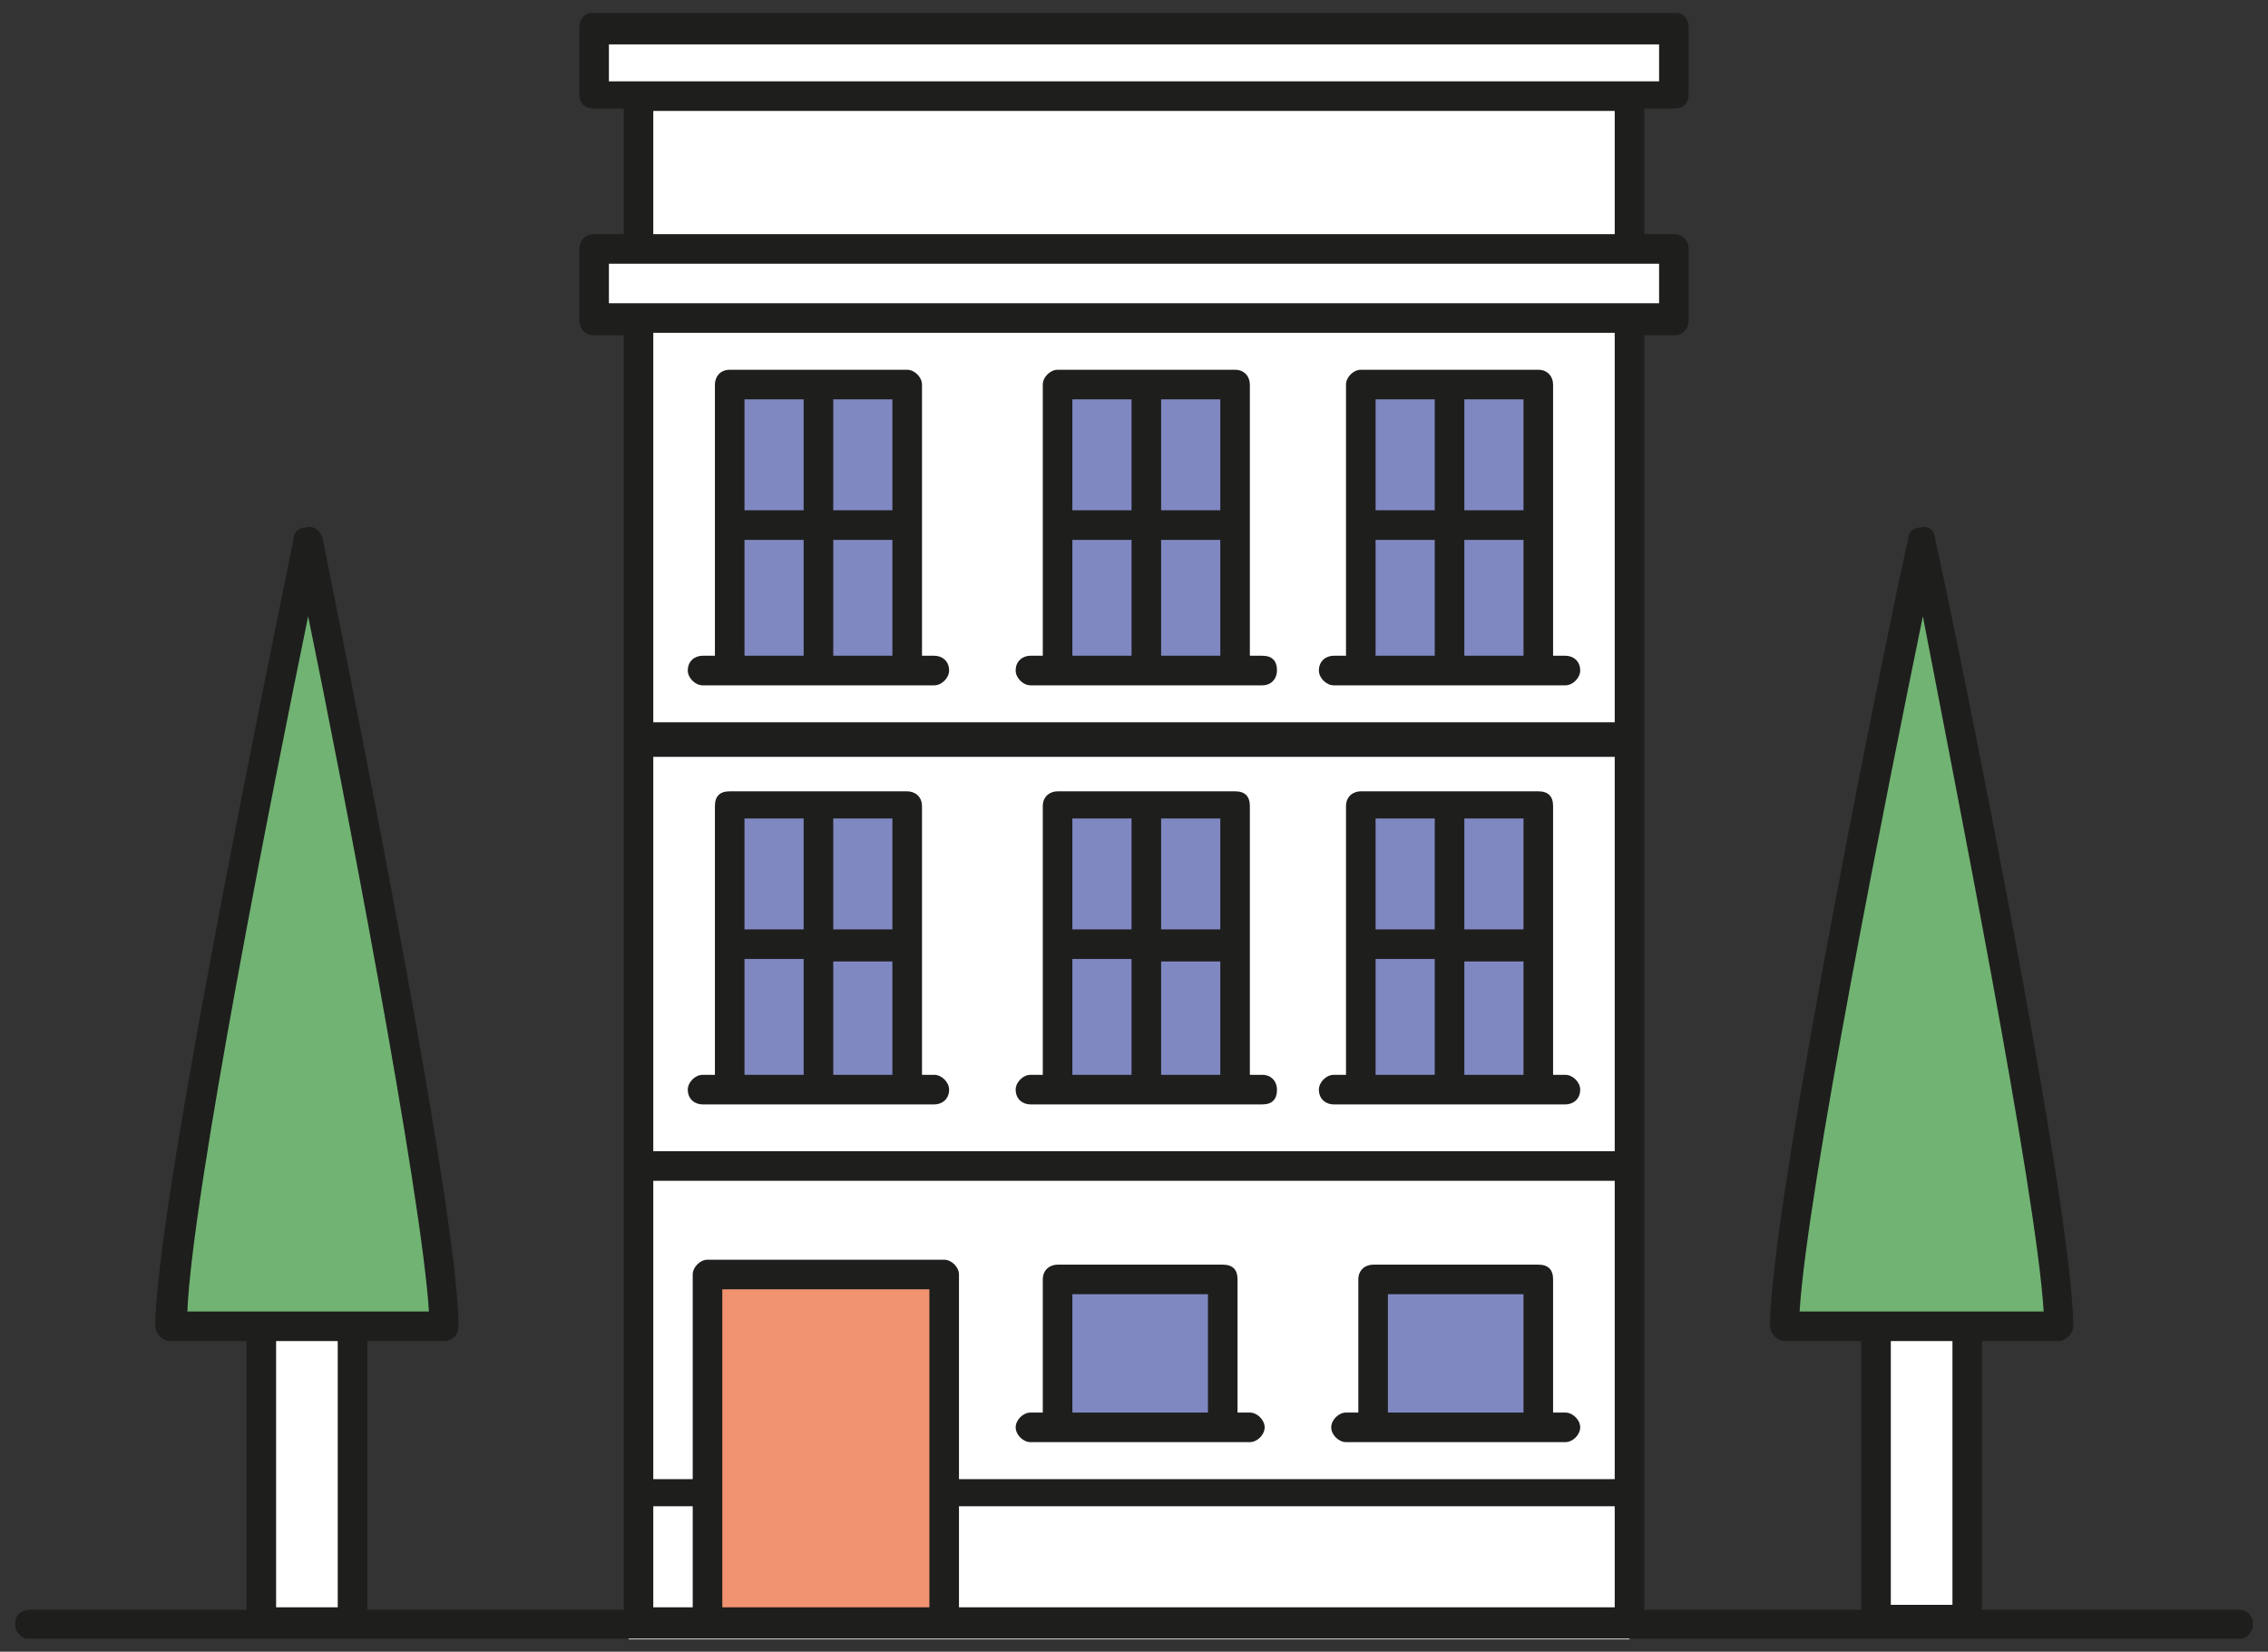<svg version="1.2" xmlns="http://www.w3.org/2000/svg" viewBox="0 0 92 67" width="92" height="67">
	<rect x="0" y="0" width="92" height="67" fill="#333333" stroke="none"/>
	<title>un_apartamento</title>
	<defs>
		<clipPath clipPathUnits="userSpaceOnUse" id="cp1">
			<path d="m0.62 0.53h90.76v65.94h-90.76z"/>
		</clipPath>
	</defs>
	<style>
		.s0 { fill: #ffffff } 
		.s1 { fill: #71b372 } 
		.s2 { fill: #8088c2 } 
		.s3 { fill: #f19370 } 
		.s4 { fill: #1e1e1d } 
	</style>
	<g id="Groupe 1128">
		<path id="Rectangle 290" fill-rule="evenodd" class="s0" d="m25.5 1.1h40.6v65.4h-40.6z"/>
		<path id="Rectangle 291" fill-rule="evenodd" class="s0" d="m23.8 1.1h44.1v2.7h-44.1z"/>
		<path id="Rectangle 292" fill-rule="evenodd" class="s0" d="m23.8 10.5h44.1v2.4h-44.1z"/>
		<path id="Tracé 6342" class="s0" d="m6.8 53.5h3.6l0.2 12.3h3.5v-12.1l4-0.1-5.8-30.7z"/>
		<path id="Tracé 6343" class="s0" d="m72.4 53.9h3.5l0.3 12.3h3.5v-12.3h4l-5.8-30.7z"/>
		<path id="Tracé 6344" class="s1" d="m12.5 23.9l-5.7 29.6 11.3 0.1z"/>
		<path id="Tracé 6345" class="s1" d="m77.9 23.2l-5.5 30.7h11.3z"/>
		<path id="Rectangle 293" fill-rule="evenodd" class="s2" d="m29.6 15.7h6.9v11.1h-6.9z"/>
		<path id="Rectangle 294" fill-rule="evenodd" class="s2" d="m43.1 15.7h6.9v11.1h-6.9z"/>
		<path id="Rectangle 295" fill-rule="evenodd" class="s2" d="m55.4 15.7h7v11.1h-7z"/>
		<path id="Rectangle 296" fill-rule="evenodd" class="s2" d="m55.4 32.9h7v11.2h-7z"/>
		<path id="Rectangle 297" fill-rule="evenodd" class="s2" d="m43.1 32.9h6.9v11.2h-6.9z"/>
		<path id="Rectangle 298" fill-rule="evenodd" class="s2" d="m29.9 32.9h6.9v11.2h-6.9z"/>
		<path id="Rectangle 299" fill-rule="evenodd" class="s2" d="m43.1 52.1h6.4v5.6h-6.4z"/>
		<path id="Rectangle 300" fill-rule="evenodd" class="s2" d="m56 52.1h6.4v5.6h-6.4z"/>
		<path id="Rectangle 301" fill-rule="evenodd" class="s3" d="m28.9 52.1h9.1v13.4h-9.1z"/>
		<g id="Groupe 1127">
			<g id="Groupe 1126" clip-path="url(#cp1)">
				<path id="Tracé 6346" fill-rule="evenodd" class="s4" d="m91.4 65.9c0 0.3-0.3 0.6-0.6 0.6h-89.6c-0.3 0-0.6-0.3-0.6-0.6 0-0.4 0.3-0.6 0.6-0.6h8.8v-10.9h-3.1c-0.3 0-0.6-0.3-0.6-0.6 0-5.1 5.4-30.8 5.6-31.9 0-0.3 0.2-0.5 0.5-0.5 0.3-0.1 0.6 0.1 0.7 0.5 0.2 1.1 5.5 26.8 5.5 31.9 0 0.3-0.2 0.6-0.6 0.6h-3.1v10.9h10.4v-51.7h-1.2c-0.4 0-0.6-0.3-0.6-0.6v-2.9c0-0.3 0.2-0.6 0.6-0.6h1.2v-5.1h-1.2c-0.4 0-0.6-0.2-0.6-0.6v-2.7c0-0.3 0.2-0.6 0.6-0.6h43.8c0.4 0 0.6 0.3 0.6 0.6v2.7c0 0.4-0.2 0.6-0.6 0.6h-1.2v5.1h1.2c0.4 0 0.6 0.3 0.6 0.6v2.9c0 0.3-0.2 0.6-0.6 0.6h-1.2v51.7h8.8v-10.9h-3.1c-0.3 0-0.6-0.3-0.6-0.6 0-5.1 5.3-30.8 5.6-31.9 0-0.3 0.2-0.5 0.5-0.5 0.3-0.1 0.6 0.1 0.6 0.5 0.3 1.1 5.6 26.8 5.6 31.9 0 0.3-0.3 0.6-0.6 0.6h-3.1v10.9h10.4c0.3 0 0.6 0.2 0.6 0.6zm-18.4-12.7h9.9c-0.3-4.9-3.6-21.4-4.9-28.2-1.4 6.8-4.7 23.3-5 28.2zm6.2 1.2h-2.5v10.7h2.5zm-71.6-1.2h9.8c-0.3-4.8-3.5-21.4-4.9-28.2-1.4 6.8-4.7 23.4-4.9 28.2zm6.1 1.2h-2.5v10.8h2.5zm24-2.1h-8.4v12.9h8.4v-5.3zm0.6-1.2c0.3 0 0.6 0.3 0.6 0.6v8.3h26.6v-12.1h-39v12.1h1.6v-8.3c0-0.3 0.3-0.6 0.6-0.6h9.6zm27.2-20.4h-39v16h39zm-40.8-27.4h42.6v-1.5h-42.6zm1.8 6.2h39v-5h-39zm-1.8 2.8h42.6v-1.6h-42.6zm40.8 1.2h-39v15.8h39zm-39 51.7h1.6v-4.1h-1.6zm12.4 0h26.6v-4.1h-26.6z"/>
				<path id="Tracé 6347" fill-rule="evenodd" class="s4" d="m27.9 44.2c0-0.3 0.3-0.6 0.6-0.6h0.5v-10.9c0-0.4 0.2-0.6 0.6-0.6h7.2c0.3 0 0.6 0.2 0.6 0.6v10.9h0.5c0.3 0 0.6 0.3 0.6 0.6 0 0.4-0.3 0.6-0.6 0.6h-9.4c-0.3 0-0.6-0.2-0.6-0.6zm5.9-0.6h2.4v-4.6h-2.4zm2.4-10.4h-2.4v4.5h2.4zm-6 4.5h2.4v-4.5h-2.4zm0 5.9h2.4v-4.7h-2.4z"/>
				<path id="Tracé 6348" fill-rule="evenodd" class="s4" d="m53.5 44.2c0-0.3 0.3-0.6 0.6-0.6h0.5v-10.9c0-0.4 0.3-0.6 0.6-0.6h7.2c0.4 0 0.6 0.2 0.6 0.6v10.9h0.5c0.3 0 0.6 0.3 0.6 0.6 0 0.4-0.3 0.6-0.6 0.6h-9.4c-0.3 0-0.6-0.2-0.6-0.6zm5.9-0.6h2.4v-4.6h-2.4zm2.4-10.4h-2.4v4.5h2.4zm-6 4.5h2.4v-4.5h-2.4zm0 5.9h2.4v-4.7h-2.4z"/>
				<path id="Tracé 6349" fill-rule="evenodd" class="s4" d="m41.2 44.2c0-0.3 0.3-0.6 0.6-0.6h0.5v-10.9c0-0.4 0.3-0.6 0.6-0.6h7.2c0.4 0 0.6 0.2 0.6 0.6v10.9h0.5c0.4 0 0.6 0.3 0.6 0.6 0 0.4-0.2 0.6-0.6 0.6h-9.4c-0.3 0-0.6-0.2-0.6-0.6zm5.9-0.6h2.4v-4.6h-2.4zm2.4-10.4h-2.4v4.5h2.4zm-6 4.5h2.4v-4.5h-2.4zm0 5.9h2.4v-4.7h-2.4z"/>
				<path id="Tracé 6350" fill-rule="evenodd" class="s4" d="m27.9 27.2c0-0.4 0.3-0.6 0.6-0.6h0.5v-11c0-0.3 0.2-0.6 0.6-0.6h7.2c0.3 0 0.6 0.3 0.6 0.6v11h0.5c0.3 0 0.6 0.2 0.6 0.6 0 0.3-0.3 0.6-0.6 0.6h-9.4c-0.3 0-0.6-0.3-0.6-0.6zm5.9-0.6h2.4v-4.7h-2.4zm2.4-10.4h-2.4v4.5h2.4zm-6 4.5h2.4v-4.5h-2.4zm0 5.9h2.4v-4.7h-2.4z"/>
				<path id="Tracé 6351" fill-rule="evenodd" class="s4" d="m53.5 27.2c0-0.4 0.3-0.6 0.6-0.6h0.5v-11c0-0.3 0.3-0.6 0.6-0.6h7.2c0.4 0 0.6 0.3 0.6 0.6v11h0.5c0.3 0 0.6 0.2 0.6 0.6 0 0.3-0.3 0.6-0.6 0.6h-9.4c-0.3 0-0.6-0.3-0.6-0.6zm5.9-0.6h2.4v-4.7h-2.4zm2.4-10.4h-2.4v4.5h2.4zm-6 4.5h2.4v-4.5h-2.4zm0 5.9h2.4v-4.7h-2.4z"/>
				<path id="Tracé 6352" fill-rule="evenodd" class="s4" d="m41.2 27.2c0-0.4 0.3-0.6 0.6-0.6h0.5v-11c0-0.3 0.3-0.6 0.6-0.6h7.2c0.4 0 0.6 0.3 0.6 0.6v11h0.5c0.4 0 0.6 0.2 0.6 0.6 0 0.3-0.2 0.6-0.6 0.6h-9.4c-0.3 0-0.6-0.3-0.6-0.6zm5.9-0.6h2.4v-4.7h-2.4zm2.4-10.4h-2.4v4.5h2.4zm-6 4.5h2.4v-4.5h-2.4zm0 5.9h2.4v-4.7h-2.4z"/>
				<path id="Tracé 6353" fill-rule="evenodd" class="s4" d="m41.2 57.9c0-0.3 0.3-0.6 0.6-0.6h0.5v-5.4c0-0.4 0.3-0.6 0.6-0.6h6.7c0.4 0 0.6 0.2 0.6 0.6v5.4h0.5c0.3 0 0.6 0.3 0.6 0.6 0 0.3-0.3 0.6-0.6 0.6h-8.9c-0.3 0-0.6-0.3-0.6-0.6zm2.3-0.6h5.5v-4.8h-5.5z"/>
				<path id="Tracé 6354" fill-rule="evenodd" class="s4" d="m54.6 58.5c-0.3 0-0.6-0.3-0.6-0.6 0-0.3 0.3-0.6 0.6-0.6h0.5v-5.4c0-0.4 0.3-0.6 0.6-0.6h6.7c0.4 0 0.6 0.2 0.6 0.6v5.4h0.5c0.3 0 0.6 0.3 0.6 0.6 0 0.3-0.3 0.6-0.6 0.6h-8.9m1.7-1.2h5.5v-4.8h-5.5z"/>
			</g>
		</g>
	</g>
</svg>